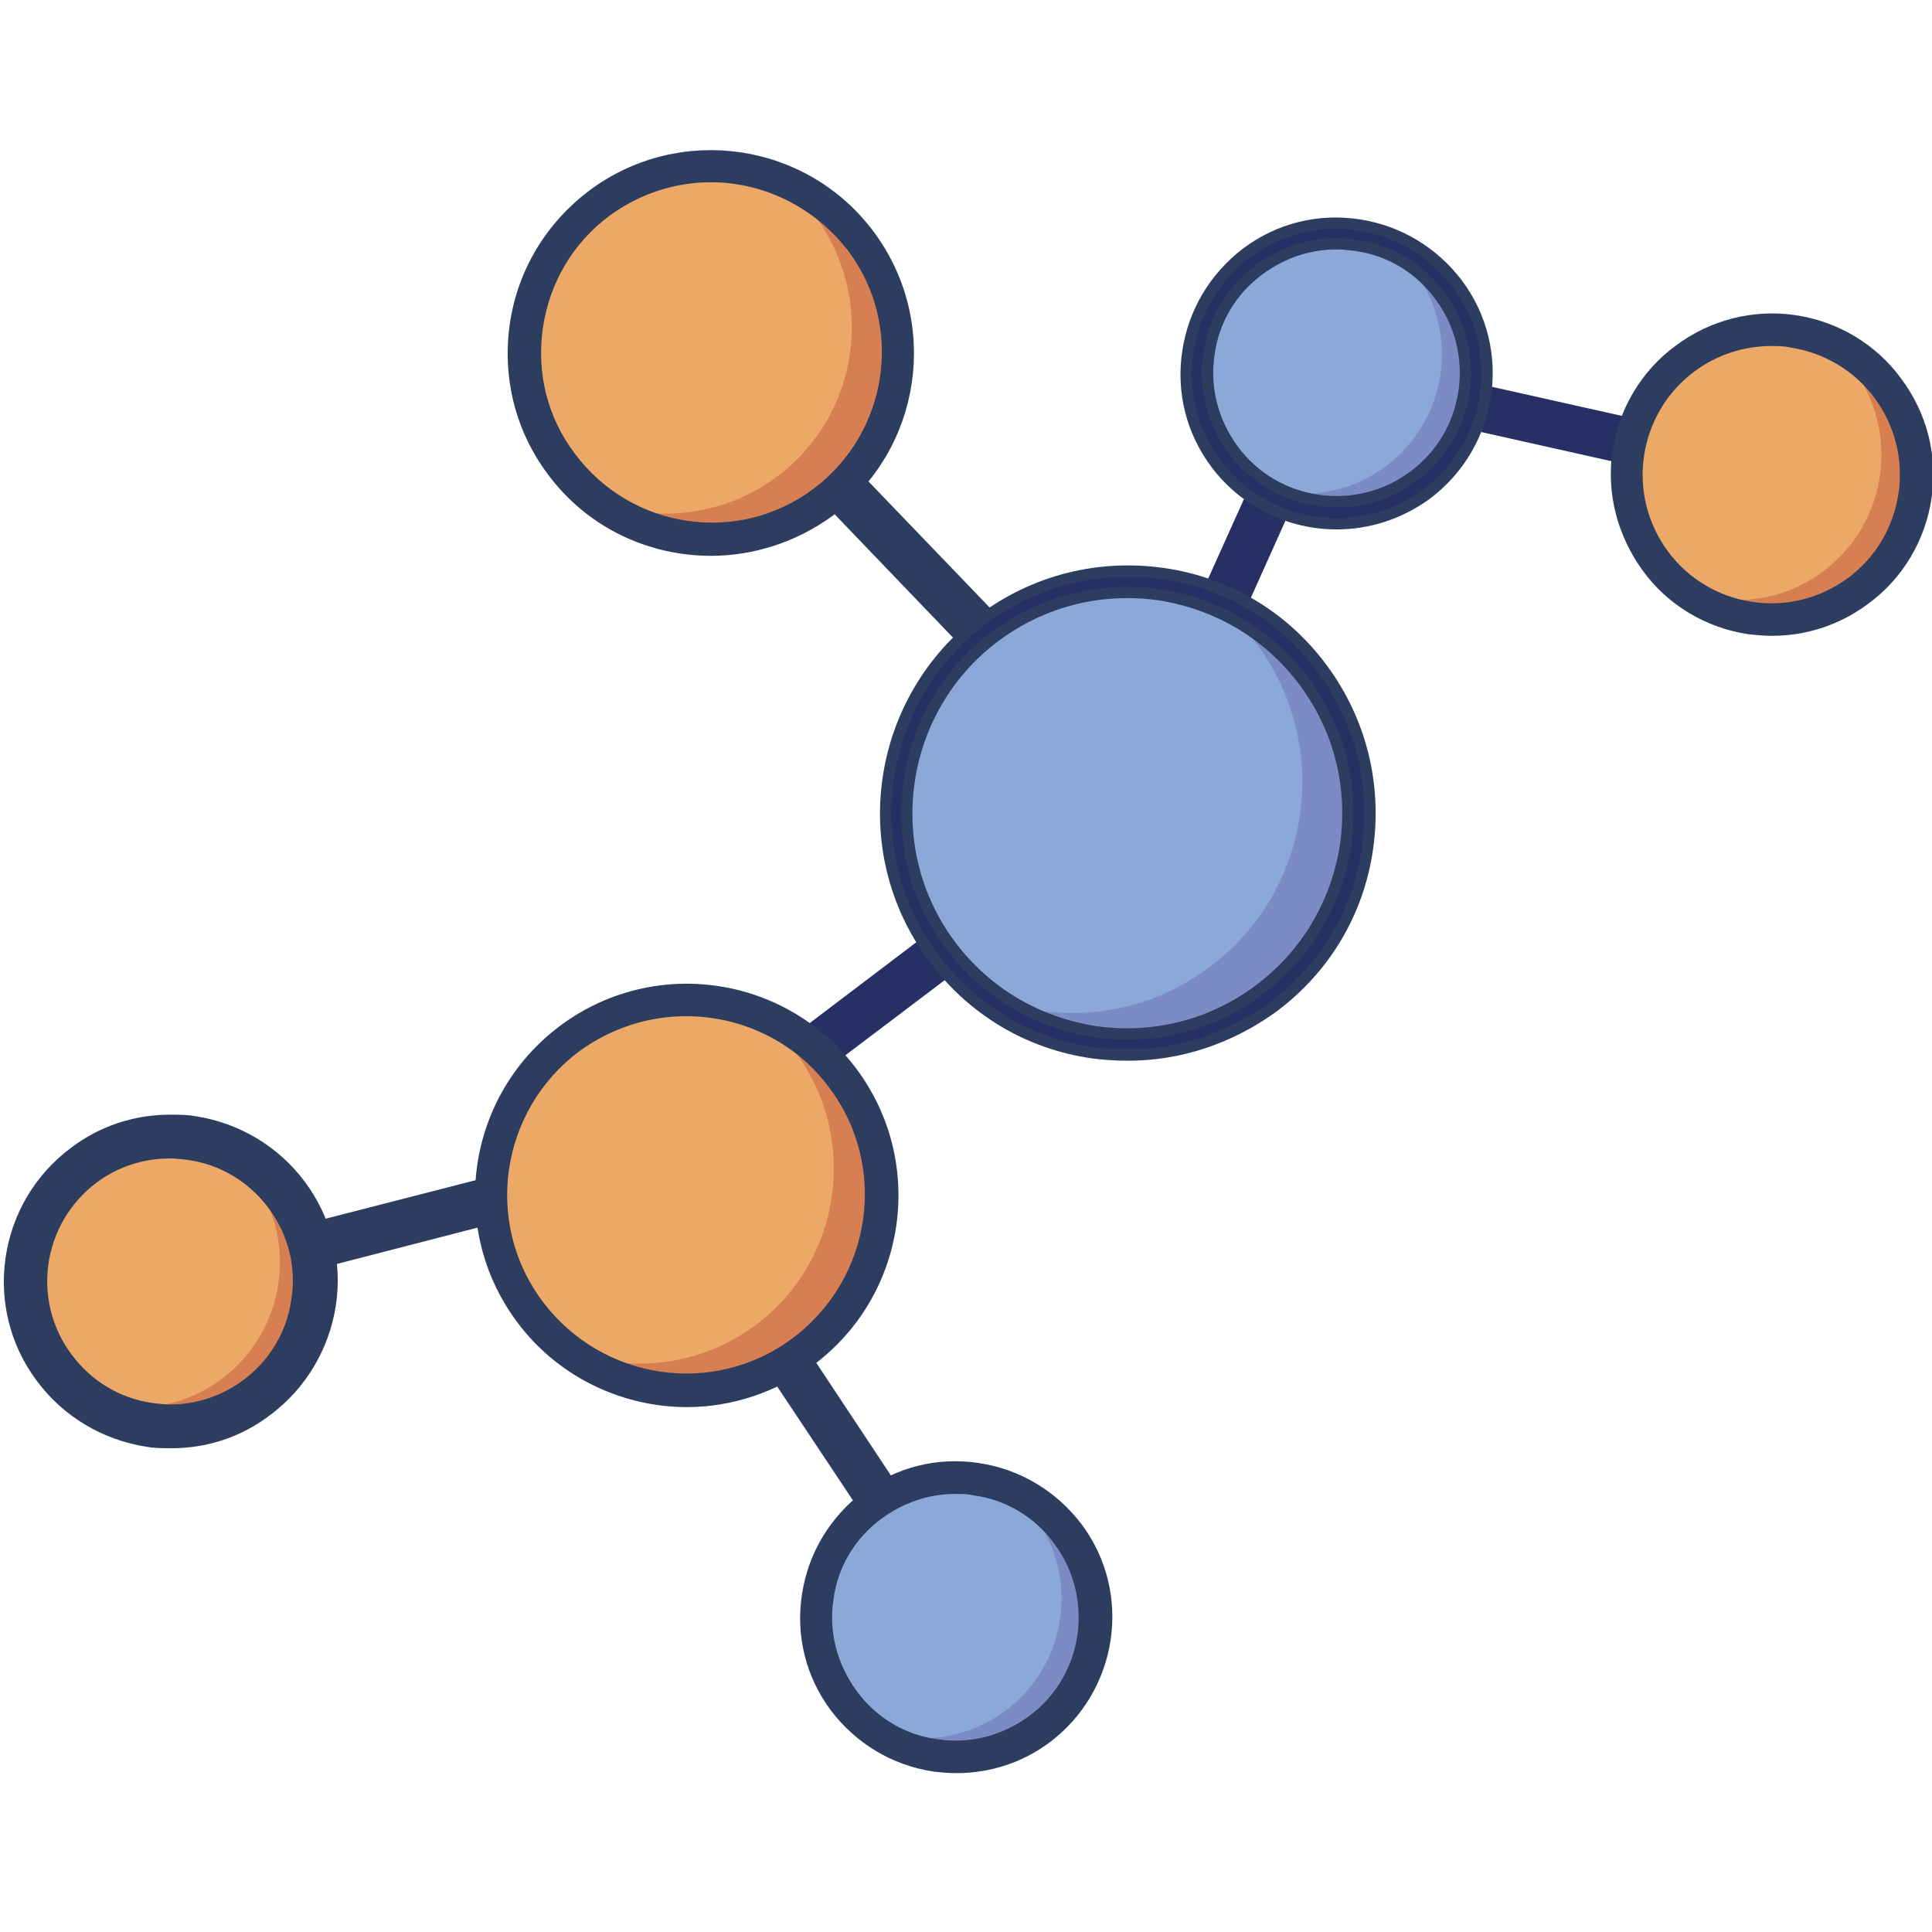 <?xml version="1.0" encoding="utf-8"?>
<!-- Generator: Adobe Illustrator 27.0.0, SVG Export Plug-In . SVG Version: 6.00 Build 0)  -->
<svg version="1.2" baseProfile="tiny" id="Ebene_1" xmlns="http://www.w3.org/2000/svg" xmlns:xlink="http://www.w3.org/1999/xlink"
	 x="0px" y="0px" viewBox="0 0 256 256" overflow="visible" xml:space="preserve">
<g>
	<g>
		<path fill="#263064" d="M93.2,153.9c-1.3,0.6-2.8,0.2-3.7-1c-1-1.4-0.8-3.3,0.6-4.3l57.1-43.3l23-51.1c0.7-1.5,2.5-2.2,4.1-1.5
			c1.6,0.7,2.2,2.5,1.5,4.1l-23.6,52.6l-0.6,0.5l-57.8,43.7C93.6,153.7,93.4,153.8,93.2,153.9z"/>
	</g>
	<g>
		<path fill="#263064" d="M240.4,66.5c-0.6,0.3-1.3,0.3-1.9,0.2l-56.3-12.6c-1.7-0.4-2.7-2-2.3-3.7c0.4-1.7,2-2.7,3.7-2.3l56.3,12.6
			c1.7,0.4,2.7,2,2.3,3.7C241.9,65.4,241.3,66.1,240.4,66.5z"/>
	</g>
	<g>
		<path fill="#2C3D60" d="M124.4,211.3c-1.4,0.6-3,0.2-3.8-1.1L85.2,157l-56.5,14.6c-1.6,0.4-3.3-0.6-3.8-2.2
			c-0.4-1.6,0.6-3.3,2.2-3.8L87.9,150l37.7,56.9c0.9,1.4,0.6,3.3-0.9,4.3C124.7,211.2,124.5,211.3,124.4,211.3z"/>
	</g>
	<g>
		<g>
			<path fill="#ECA866" d="M111.7,142.9c8.5,11.5,6.1,27.7-5.3,36.2c-11.5,8.5-27.7,6.1-36.2-5.3c-8.5-11.5-6.1-27.7,5.3-36.2
				C87,129.1,103.2,131.5,111.7,142.9z"/>
		</g>
		<g>
			<path fill="#D87E53" d="M100.2,134.2c1.9,1.5,3.7,3.2,5.2,5.2c8.5,11.5,6.1,27.7-5.3,36.2c-7.4,5.5-16.7,6.4-24.6,3.4
				c8.9,6.7,21.6,7.1,31,0.1c11.5-8.5,13.9-24.8,5.3-36.2C108.7,138.8,104.6,135.9,100.2,134.2z"/>
		</g>
		<g>
			<path fill="#2C3D60" stroke="#2C3D60" stroke-width="1.5" stroke-miterlimit="10" d="M91,185.7c-1.3,0-2.7-0.1-4-0.3
				c-7.2-1.1-13.6-4.9-17.9-10.7c-9-12.1-6.5-29.2,5.6-38.2c12.1-9,29.2-6.5,38.2,5.6c9,12.1,6.5,29.2-5.6,38.2
				C102.5,183.8,96.8,185.7,91,185.7z M90.9,133.9c-5.1,0-10.2,1.6-14.6,4.8c-10.8,8.1-13.1,23.4-5,34.2c8.1,10.8,23.4,13.1,34.2,5
				c10.8-8.1,13.1-23.4,5-34.2C105.8,137.3,98.4,133.9,90.9,133.9z"/>
		</g>
	</g>
	<g>
		<g>
			<path fill="#ECA866" d="M38,158.3c6.3,8.5,4.6,20.5-3.9,26.9c-8.5,6.3-20.5,4.6-26.9-3.9c-6.3-8.5-4.6-20.5,3.9-26.9
				C19.7,148.1,31.7,149.8,38,158.3z"/>
		</g>
		<g>
			<path fill="#D87E53" d="M29.4,151.9c1.4,1.1,2.8,2.4,3.9,3.9c6.3,8.5,4.6,20.5-3.9,26.9c-5.5,4.1-12.3,4.8-18.3,2.5
				c6.6,5,16,5.3,23,0.1c8.5-6.3,10.3-18.3,3.9-26.9C35.7,155.3,32.7,153.1,29.4,151.9z"/>
		</g>
		<g>
			<g>
				<path fill="#2C3D60" d="M22.6,191.1c-1,0-2.1-0.1-3.2-0.2c-5.6-0.8-10.6-3.8-14-8.4c-7-9.4-5.1-22.9,4.4-29.9
					c3.7-2.8,8.1-4.2,12.7-4.2c1.1,0,2.1,0.1,3.2,0.2c5.6,0.8,10.6,3.8,14,8.4c3.4,4.6,4.8,10.2,4,15.9c-0.8,5.6-3.8,10.6-8.4,14
					C31.6,189.7,27.2,191.1,22.6,191.1z M22.6,152.8c-3.7,0-7.2,1.2-10.1,3.4c-7.5,5.6-9.1,16.3-3.5,23.8c2.7,3.6,6.7,6,11.2,6.7
					c0.8,0.1,1.7,0.2,2.5,0.2c3.7,0,7.2-1.2,10.1-3.4c3.7-2.7,6-6.7,6.7-11.2c0.7-4.5-0.5-9-3.2-12.6c-2.7-3.6-6.7-6-11.2-6.7
					C24.2,152.8,23.4,152.8,22.6,152.8z"/>
				<path fill="#2C3D60" d="M22.5,149.2c1,0,2,0.1,3.1,0.2c5.4,0.8,10.3,3.7,13.5,8.1c3.3,4.4,4.7,9.8,3.9,15.3
					c-0.8,5.4-3.7,10.3-8.1,13.5c-3.6,2.7-7.9,4.1-12.3,4.1c-1,0-2-0.1-3-0.2c-5.4-0.8-10.3-3.7-13.5-8.1
					c-6.8-9.1-4.9-22.1,4.2-28.8C13.9,150.6,18.2,149.2,22.5,149.2 M22.6,187.6c3.8,0,7.5-1.2,10.6-3.5c3.8-2.8,6.3-7,7-11.7
					c0.7-4.7-0.5-9.4-3.3-13.2c-2.8-3.8-7-6.3-11.7-7c-0.9-0.1-1.8-0.2-2.6-0.2c-3.8,0-7.5,1.2-10.6,3.5c-7.9,5.8-9.5,17-3.7,24.9
					c2.8,3.8,7,6.3,11.7,7C20.9,187.5,21.8,187.6,22.6,187.6 M22.5,147.7c-4.7,0-9.3,1.5-13.1,4.4c-9.8,7.3-11.8,21.2-4.5,30.9
					c3.5,4.7,8.7,7.8,14.5,8.7c1.1,0.2,2.2,0.2,3.3,0.2c4.8,0,9.3-1.5,13.1-4.4c4.7-3.5,7.8-8.7,8.7-14.5c0.9-5.8-0.6-11.7-4.1-16.4
					c-3.5-4.7-8.7-7.8-14.5-8.7C24.7,147.7,23.6,147.7,22.5,147.7L22.5,147.7z M22.6,186.1c-0.8,0-1.6-0.1-2.4-0.2
					c-4.3-0.6-8.1-2.9-10.7-6.4c-5.4-7.2-3.9-17.4,3.3-22.8c2.8-2.1,6.2-3.2,9.7-3.2c0.8,0,1.6,0.1,2.4,0.2
					c4.3,0.6,8.1,2.9,10.7,6.4c2.6,3.5,3.7,7.8,3,12.1c-0.6,4.3-2.9,8.1-6.4,10.7C29.5,184.9,26.1,186.1,22.6,186.1L22.6,186.1z"/>
			</g>
		</g>
	</g>
	<g>
		<g>
			<path fill="#ECA866" d="M250.2,51.4c6.3,8.5,4.6,20.5-3.9,26.9c-8.5,6.3-20.5,4.6-26.9-3.9c-6.3-8.5-4.6-20.5,3.9-26.9
				C231.8,41.1,243.9,42.9,250.2,51.4z"/>
		</g>
		<g>
			<path fill="#D87E53" d="M241.6,44.9c1.4,1.1,2.8,2.4,3.9,3.9c6.3,8.5,4.6,20.5-3.9,26.9c-5.5,4.1-12.3,4.8-18.3,2.5
				c6.6,5,16,5.3,23,0.1c8.5-6.3,10.3-18.3,3.9-26.9C247.9,48.3,244.9,46.2,241.6,44.9z"/>
		</g>
		<g>
			<path fill="#2C3D60" stroke="#2C3D60" stroke-width="1.5" stroke-miterlimit="10" d="M234.8,83.5c-1,0-2-0.1-3-0.2
				c-5.4-0.8-10.3-3.7-13.5-8.1s-4.7-9.8-3.9-15.3c0.8-5.4,3.7-10.3,8.1-13.5c4.4-3.3,9.9-4.7,15.3-3.9c5.4,0.8,10.3,3.7,13.5,8.1
				c3.3,4.4,4.7,9.8,3.9,15.3c-0.8,5.4-3.7,10.3-8.1,13.5C243.5,82.1,239.2,83.5,234.8,83.5z M234.7,45.1c-3.8,0-7.5,1.2-10.6,3.5
				c-3.8,2.8-6.3,7-7,11.7c-0.7,4.7,0.5,9.4,3.3,13.2c2.8,3.8,7,6.3,11.7,7c4.7,0.7,9.4-0.5,13.2-3.3c3.8-2.8,6.3-7,7-11.7
				c0.7-4.7-0.5-9.4-3.3-13.2l0,0c-2.8-3.8-7-6.3-11.7-7C236.5,45.1,235.6,45.1,234.7,45.1z"/>
		</g>
	</g>
	<g>
		<path fill="#2C3D60" d="M148.4,104.6c-1.2,0.5-2.6,0.3-3.5-0.7L92.8,49.6c-1.2-1.2-1.1-3.2,0.1-4.4c1.2-1.2,3.2-1.1,4.4,0.1
			l52.1,54.2c1.2,1.2,1.1,3.2-0.1,4.4C149,104.2,148.7,104.4,148.4,104.6z"/>
	</g>
	<g>
		<g>
			
				<ellipse transform="matrix(0.707 -0.707 0.707 0.707 -32.418 137.197)" fill="#8AA9D9" stroke="#2C3D60" stroke-width="1.5" stroke-miterlimit="10" cx="149.4" cy="107.7" rx="30.7" ry="30.7"/>
		</g>
		<g>
			<path fill="#7D8BC5" d="M160.3,79.1c2.3,1.7,4.4,3.8,6.2,6.2c10.1,13.6,7.3,32.8-6.3,42.9c-8.7,6.5-19.7,7.6-29.2,4
				c10.6,7.9,25.5,8.4,36.7,0.1c13.6-10.1,16.4-29.3,6.3-42.9C170.4,84.6,165.6,81.1,160.3,79.1z"/>
		</g>
		<g>
			<path fill="#263064" stroke="#2C3D60" stroke-width="1.5" stroke-miterlimit="10" d="M149.5,139.8c-1.6,0-3.2-0.1-4.7-0.3
				c-8.5-1.2-16-5.7-21.1-12.6c-10.6-14.2-7.6-34.3,6.6-44.9c6.9-5.1,15.3-7.2,23.8-6c8.5,1.2,16,5.7,21.1,12.6l0,0
				c5.1,6.9,7.2,15.3,6,23.8c-1.2,8.5-5.7,16-12.6,21.1C162.9,137.6,156.3,139.8,149.5,139.8z M149.3,78.5c-6.2,0-12.3,2-17.4,5.8
				c-12.9,9.6-15.6,28-6,40.9c4.7,6.3,11.5,10.3,19.2,11.5c7.7,1.1,15.4-0.8,21.7-5.5c6.3-4.7,10.3-11.5,11.5-19.2
				c1.1-7.7-0.8-15.4-5.5-21.7l0,0c-4.7-6.3-11.5-10.3-19.2-11.5C152.2,78.6,150.8,78.5,149.3,78.5z"/>
		</g>
	</g>
	<g>
		<g>
			<path fill="#8AA9D9" d="M192,38.4c6.1,8.2,4.4,19.8-3.8,25.9c-8.2,6.1-19.8,4.4-25.9-3.8c-6.1-8.2-4.4-19.8,3.8-25.9
				C174.2,28.4,185.9,30.2,192,38.4z"/>
		</g>
		<g>
			<path fill="#7D8BC5" d="M183.7,32.1c1.4,1,2.7,2.3,3.7,3.8c6.1,8.2,4.4,19.8-3.8,25.9c-5.3,3.9-11.9,4.6-17.6,2.4
				c6.4,4.8,15.4,5.1,22.2,0.1c8.2-6.1,9.9-17.7,3.8-25.9C189.8,35.4,186.9,33.3,183.7,32.1z"/>
		</g>
		<g>
			<path fill="#263064" stroke="#2C3D60" stroke-width="1.5" stroke-miterlimit="10" d="M177.1,69.4c-6.1,0-12.1-2.8-16-8
				c-3.2-4.3-4.5-9.5-3.7-14.8c0.8-5.3,3.6-9.9,7.8-13.1c4.3-3.2,9.5-4.5,14.8-3.7c5.3,0.8,9.9,3.6,13.1,7.8
				c6.6,8.8,4.7,21.3-4.1,27.9C185.4,68.1,181.3,69.4,177.1,69.4z M177.1,32.3c-3.7,0-7.2,1.2-10.2,3.4c-3.7,2.7-6.1,6.7-6.7,11.2
				c-0.7,4.5,0.5,9,3.2,12.7c5.6,7.6,16.4,9.1,23.9,3.5c7.6-5.6,9.1-16.4,3.5-23.9l0,0c-2.7-3.7-6.7-6.1-11.2-6.7
				C178.7,32.4,177.9,32.3,177.1,32.3z"/>
		</g>
	</g>
	<g>
		<g>
			<path fill="#8AA9D9" stroke="#2C3D60" stroke-width="1.5" stroke-miterlimit="10" d="M141.5,203.2c6.1,8.2,4.4,19.8-3.8,25.9
				c-8.2,6.1-19.8,4.4-25.9-3.8c-6.1-8.2-4.4-19.8,3.8-25.9C123.8,193.3,135.4,195,141.5,203.2z"/>
		</g>
		<g>
			<path fill="#7D8BC5" d="M133.3,197c1.4,1,2.7,2.3,3.7,3.8c6.1,8.2,4.4,19.8-3.8,25.9c-5.3,3.9-11.9,4.6-17.6,2.4
				c6.4,4.8,15.4,5.1,22.2,0.1c8.2-6.1,9.9-17.7,3.8-25.9C139.4,200.3,136.4,198.2,133.3,197z"/>
		</g>
		<g>
			<path fill="#2C3D60" stroke="#2C3D60" stroke-width="1.5" stroke-miterlimit="10" d="M126.7,234.2c-1,0-2-0.1-2.9-0.2
				c-5.3-0.8-9.9-3.6-13.1-7.8c-3.2-4.3-4.5-9.5-3.7-14.8c0.8-5.3,3.6-9.9,7.8-13.1c4.3-3.2,9.5-4.5,14.8-3.7
				c5.3,0.8,9.9,3.6,13.1,7.8l0,0c6.6,8.8,4.7,21.3-4.1,27.9C135.1,232.9,131,234.2,126.7,234.2z M126.6,197.2
				c-3.7,0-7.2,1.2-10.2,3.4c-3.7,2.7-6.1,6.7-6.7,11.2c-0.7,4.5,0.5,9,3.2,12.7c2.7,3.7,6.7,6.1,11.2,6.7c4.5,0.7,9-0.5,12.7-3.2
				c7.6-5.6,9.1-16.4,3.5-23.9l0,0c-2.7-3.7-6.7-6.1-11.2-6.7C128.3,197.2,127.5,197.2,126.6,197.2z"/>
		</g>
	</g>
	<g>
		<g>
			
				<ellipse transform="matrix(0.145 -0.989 0.989 0.145 34.252 133.126)" fill="#ECA866" stroke="#2C3D60" stroke-width="1.5" stroke-miterlimit="10" cx="94.2" cy="46.7" rx="24.7" ry="24.7"/>
		</g>
		<g>
			<path fill="#D87E53" d="M103,23.6c1.9,1.4,3.5,3.1,5,5c8.1,11,5.9,26.4-5.1,34.6c-7,5.2-15.9,6.1-23.5,3.3
				c8.5,6.4,20.6,6.8,29.6,0.1c11-8.1,13.2-23.6,5.1-34.6C111.1,28.1,107.2,25.3,103,23.6z"/>
		</g>
		<g>
			<path fill="#2C3D60" stroke="#2C3D60" stroke-width="1.5" stroke-miterlimit="10" d="M94.2,72.9c-8,0-15.9-3.6-21-10.5
				c-4.2-5.6-5.9-12.5-4.9-19.4c1-6.9,4.7-13,10.3-17.2c11.6-8.6,28-6.2,36.6,5.4l0,0c8.6,11.6,6.2,28-5.4,36.6
				C105.1,71.2,99.6,72.9,94.2,72.9z M94.2,23.4c-4.8,0-9.7,1.5-13.9,4.6c-5,3.7-8.2,9.2-9.1,15.3c-0.9,6.2,0.6,12.3,4.4,17.3
				c7.7,10.3,22.3,12.5,32.6,4.8c10.3-7.7,12.5-22.3,4.8-32.6C108.3,26.7,101.3,23.4,94.2,23.4z"/>
		</g>
	</g>
</g>
</svg>
